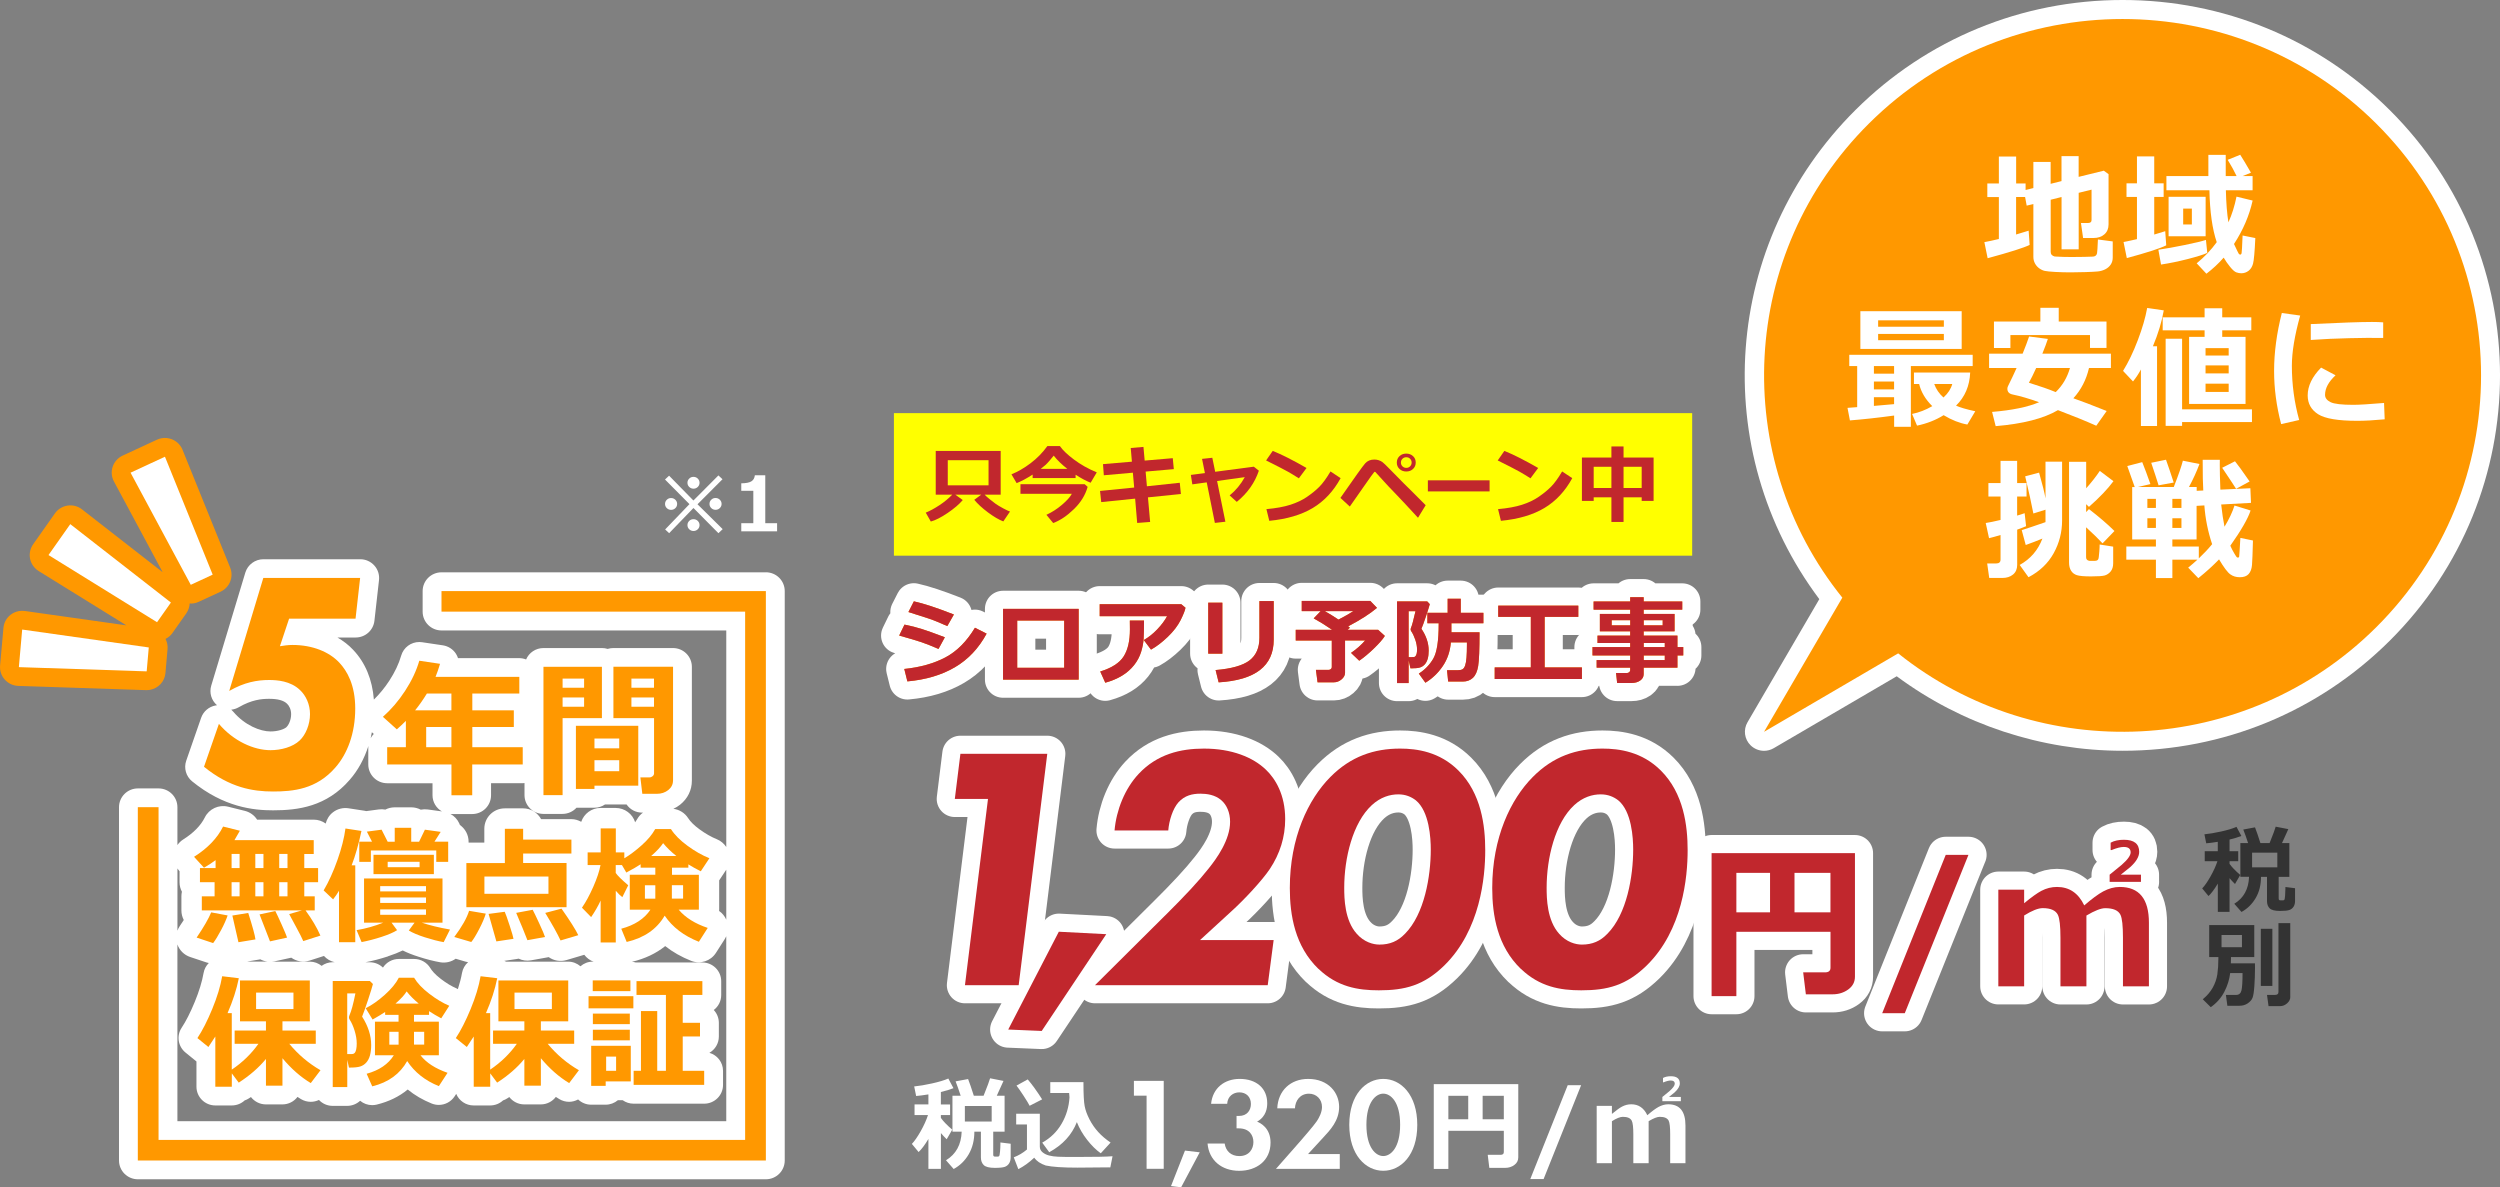 <?xml version="1.0" encoding="UTF-8"?><svg id="_レイヤー_2" xmlns="http://www.w3.org/2000/svg" viewBox="0 0 550 261.2"><rect x="0" y="0" width="550" height="261.2" fill="#808080" stroke="none"/><defs><style>.cls-1{fill:#fff;}.cls-2{fill:#c1272d;}.cls-3{fill:none;stroke:#fff;stroke-linecap:round;stroke-linejoin:round;stroke-width:7.97px;}.cls-4{fill:#333;}.cls-5{fill:#ff0;}.cls-6{fill:#ff9800;}</style></defs><g id="_レイヤー_1-2"><path class="cls-3" d="m207.87,140.2l-1.4,2.57c-1.52-.66-2.77-1.16-3.75-1.49s-2.62-.82-4.9-1.46l1.17-2.41c1.43.29,2.73.62,3.91,1s2.83.97,4.98,1.79Zm9.19-.8c-1.74,3.22-4.06,5.68-6.97,7.39-2.91,1.71-6.4,2.75-10.47,3.12l-.68-2.74c3.51-.36,6.52-1.21,9.04-2.54,2.52-1.33,4.69-3.51,6.51-6.53l2.57,1.3Zm-7.2-4.21l-1.45,2.55c-.75-.33-1.52-.66-2.31-.99s-1.44-.57-1.94-.72l-4.31-1.38,1.2-2.36c2.18.48,5.12,1.45,8.81,2.9Z"/><path class="cls-3" d="m237.31,149.52h-16.64v-15.57h16.64v15.57Zm-3.19-2.61v-10.39h-10.33v10.39h10.33Z"/><path class="cls-3" d="m260.81,133.7c-.09.56-.45,1.47-1.07,2.72-.63,1.25-1.57,2.48-2.84,3.7-1.27,1.21-2.5,2.15-3.68,2.8l-1.59-2.11c1.03-.58,2.02-1.36,2.95-2.34.93-.97,1.66-1.94,2.18-2.91h-14.83v-2.63h17.96l.93.78Zm-9.13,2.82v.5c0,1.4-.03,2.55-.08,3.48s-.24,1.9-.56,2.94c-.33,1.04-.84,2.01-1.55,2.9s-1.59,1.67-2.64,2.31-2.28,1.16-3.69,1.55l-1.11-2.47c2.54-.78,4.26-1.9,5.17-3.34s1.36-3.41,1.36-5.91l-.02-1.96h3.13Z"/><path class="cls-3" d="m268.92,143.8h-3.11v-11.21h3.11v11.21Zm11.3-3.07c0,5.77-4.04,8.9-12.12,9.39l-.67-2.71c3.51-.29,5.99-1,7.45-2.11,1.46-1.12,2.19-2.77,2.19-4.97v-8.09h3.15v8.48Z"/><path class="cls-3" d="m295.91,148.02c0,.52-.25,1-.75,1.43s-1.07.66-1.71.66h-3.59l-.36-2.74h2.82c.16,0,.31-.06.45-.17s.22-.25.22-.4v-5.89h-7.93v-2.35h8.01c-1.42-.97-2.77-1.81-4.06-2.52l1.53-1.59h-4.16v-2.24h15.09l1.47,1.52c-1.58,1.33-3.69,2.68-6.34,4.06.14.1.26.2.38.31l-.5.46h6.71l1.48,1.34c-.45.73-1.25,1.65-2.4,2.76-1.15,1.11-2.23,2.01-3.24,2.7l-1.81-1.72c1.23-.84,2.26-1.76,3.11-2.74h-4.42v7.11Zm-4.45-13.57c.97.55,1.97,1.17,3.01,1.86,1.4-.73,2.49-1.35,3.27-1.86h-6.27Z"/><path class="cls-3" d="m314.56,132.9c-.12.45-.4,1.36-.86,2.73s-.79,2.27-.99,2.7c1.07,1.57,1.6,3.17,1.6,4.81,0,.69-.07,1.3-.22,1.81s-.37.93-.67,1.25-.66.54-1.07.66-1.04.18-1.88.18h-.17l-.4-1.77v5h-2.55v-17.96h6.64l.56.6Zm-4.66,11.67h.41c.51,0,.81-.02.88-.05s.16-.1.25-.21.17-.29.23-.53.08-.54.08-.9c0-.67-.13-1.39-.39-2.15s-.56-1.39-.9-1.88c-.08-.12-.12-.25-.12-.39,0-.11.03-.22.08-.35.21-.44.53-1.65.99-3.65h-1.51v10.12Zm9.41-7.46v1.99h6.19c0,3.74-.1,6.21-.3,7.42-.2,1.21-.59,2.08-1.18,2.62s-1.31.8-2.18.8h-3.24l-.26-2.5h2.42c.4,0,.73-.06.97-.19s.44-.4.59-.82.25-1,.31-1.77.09-1.66.09-2.69v-.64h-3.53c-.16,1.96-.75,3.69-1.77,5.2s-2.29,2.73-3.83,3.67l-1.45-2.01c1.33-.84,2.39-1.93,3.18-3.29.79-1.35,1.19-3.88,1.19-7.58v-.21h-2.49v-2.3h4.46v-3.09h2.89v3.09s4.98,0,4.98,0v2.3h-7.06Z"/><path class="cls-3" d="m348.01,149.38h-19.18v-2.55h7.95v-11.12h-7.17v-2.47h17.62v2.47h-7.4v11.12h8.19v2.55Z"/><path class="cls-3" d="m369.04,146.89h-7.43v1.43c0,.57-.26,1.04-.77,1.4-.51.36-1.15.54-1.9.54h-3.17l-.24-2.2h2.42c.17,0,.33-.06.47-.18s.22-.25.22-.4v-.59h-7.38v-1.68h7.38v-1.01h-8.29v-1.84h8.29v-.9h-7.19v-1.63h7.19v-.94h-6.67v-3.83h6.67v-.94h-8.05v-1.8h8.05v-.94h2.97v.94h8.49v1.8h-8.49v.94h6.8v3.83h-6.8v.94h7.43v2.53h1.28v1.84h-1.28v2.7Zm-10.39-10.45h-4.08v1.13h4.08v-1.13Zm7.14,1.13v-1.13h-4.17v1.13h4.17Zm.46,4.79v-.9h-4.63v.9h4.63Zm-4.63,2.85h4.63v-1.01h-4.63v1.01Z"/><path class="cls-6" d="m207.87,140.2l-1.4,2.57c-1.52-.66-2.77-1.16-3.75-1.49s-2.62-.82-4.9-1.46l1.17-2.41c1.43.29,2.73.62,3.91,1s2.83.97,4.98,1.79Zm9.19-.8c-1.74,3.22-4.06,5.68-6.97,7.39-2.91,1.71-6.4,2.75-10.47,3.12l-.68-2.74c3.51-.36,6.52-1.21,9.04-2.54,2.52-1.33,4.69-3.51,6.51-6.53l2.57,1.3Zm-7.2-4.21l-1.45,2.55c-.75-.33-1.52-.66-2.31-.99s-1.44-.57-1.94-.72l-4.31-1.38,1.2-2.36c2.18.48,5.12,1.45,8.81,2.9Z"/><path class="cls-6" d="m237.31,149.52h-16.64v-15.57h16.64v15.57Zm-3.19-2.61v-10.39h-10.33v10.39h10.33Z"/><path class="cls-6" d="m260.81,133.7c-.09.56-.45,1.47-1.07,2.72-.63,1.25-1.57,2.48-2.84,3.7-1.27,1.21-2.5,2.15-3.68,2.8l-1.59-2.11c1.03-.58,2.02-1.36,2.95-2.34.93-.97,1.66-1.94,2.18-2.91h-14.83v-2.63h17.96l.93.78Zm-9.13,2.82v.5c0,1.4-.03,2.55-.08,3.48s-.24,1.9-.56,2.94c-.33,1.04-.84,2.01-1.55,2.9s-1.59,1.67-2.64,2.31-2.28,1.16-3.69,1.55l-1.11-2.47c2.54-.78,4.26-1.9,5.17-3.34s1.36-3.41,1.36-5.91l-.02-1.96h3.13Z"/><path class="cls-6" d="m268.92,143.8h-3.11v-11.21h3.11v11.21Zm11.3-3.07c0,5.77-4.04,8.9-12.12,9.39l-.67-2.71c3.51-.29,5.99-1,7.45-2.11,1.46-1.12,2.19-2.77,2.19-4.97v-8.09h3.15v8.48Z"/><path class="cls-6" d="m295.91,148.02c0,.52-.25,1-.75,1.43s-1.07.66-1.71.66h-3.59l-.36-2.74h2.82c.16,0,.31-.06.45-.17s.22-.25.22-.4v-5.89h-7.93v-2.35h8.01c-1.42-.97-2.77-1.81-4.06-2.52l1.53-1.59h-4.16v-2.24h15.09l1.47,1.52c-1.58,1.33-3.69,2.68-6.34,4.06.14.1.26.2.38.31l-.5.46h6.71l1.48,1.34c-.45.73-1.25,1.65-2.4,2.76-1.15,1.11-2.23,2.01-3.24,2.7l-1.81-1.72c1.23-.84,2.26-1.76,3.11-2.74h-4.42v7.11Zm-4.45-13.57c.97.55,1.97,1.17,3.01,1.86,1.4-.73,2.49-1.35,3.27-1.86h-6.27Z"/><path class="cls-6" d="m314.56,132.9c-.12.45-.4,1.36-.86,2.73s-.79,2.27-.99,2.7c1.07,1.57,1.6,3.17,1.6,4.81,0,.69-.07,1.3-.22,1.81s-.37.93-.67,1.25-.66.54-1.07.66-1.04.18-1.88.18h-.17l-.4-1.77v5h-2.55v-17.96h6.64l.56.6Zm-4.66,11.67h.41c.51,0,.81-.02.88-.05s.16-.1.25-.21.17-.29.23-.53.08-.54.08-.9c0-.67-.13-1.39-.39-2.15s-.56-1.39-.9-1.88c-.08-.12-.12-.25-.12-.39,0-.11.03-.22.08-.35.21-.44.53-1.65.99-3.65h-1.51v10.12Zm9.41-7.46v1.99h6.19c0,3.74-.1,6.21-.3,7.42-.2,1.21-.59,2.08-1.18,2.62s-1.31.8-2.18.8h-3.24l-.26-2.5h2.42c.4,0,.73-.06.97-.19s.44-.4.59-.82.25-1,.31-1.77.09-1.66.09-2.69v-.64h-3.53c-.16,1.96-.75,3.69-1.77,5.2s-2.29,2.73-3.83,3.67l-1.45-2.01c1.33-.84,2.39-1.93,3.18-3.29.79-1.35,1.19-3.88,1.19-7.58v-.21h-2.49v-2.3h4.46v-3.09h2.89v3.09s4.98,0,4.98,0v2.3h-7.06Z"/><path class="cls-6" d="m348.01,149.38h-19.18v-2.55h7.95v-11.12h-7.17v-2.47h17.62v2.47h-7.4v11.12h8.19v2.55Z"/><path class="cls-6" d="m369.04,146.89h-7.43v1.43c0,.57-.26,1.04-.77,1.4-.51.36-1.15.54-1.9.54h-3.17l-.24-2.2h2.42c.17,0,.33-.06.47-.18s.22-.25.22-.4v-.59h-7.38v-1.68h7.38v-1.01h-8.29v-1.84h8.29v-.9h-7.19v-1.63h7.19v-.94h-6.67v-3.83h6.67v-.94h-8.05v-1.8h8.05v-.94h2.97v.94h8.49v1.8h-8.49v.94h6.8v3.83h-6.8v.94h7.43v2.53h1.28v1.84h-1.28v2.7Zm-10.39-10.45h-4.08v1.13h4.08v-1.13Zm7.14,1.13v-1.13h-4.17v1.13h4.17Zm.46,4.79v-.9h-4.63v.9h4.63Zm-4.63,2.85h4.63v-1.01h-4.63v1.01Z"/><path class="cls-2" d="m207.87,140.2l-1.4,2.57c-1.52-.66-2.77-1.16-3.75-1.49s-2.62-.82-4.9-1.46l1.17-2.41c1.43.29,2.73.62,3.91,1s2.83.97,4.98,1.79Zm9.19-.8c-1.74,3.22-4.06,5.68-6.97,7.39-2.91,1.71-6.4,2.75-10.47,3.12l-.68-2.74c3.51-.36,6.52-1.21,9.04-2.54,2.52-1.33,4.69-3.51,6.51-6.53l2.57,1.3Zm-7.2-4.21l-1.45,2.55c-.75-.33-1.52-.66-2.31-.99s-1.44-.57-1.94-.72l-4.31-1.38,1.2-2.36c2.18.48,5.12,1.45,8.81,2.9Z"/><path class="cls-2" d="m237.31,149.52h-16.64v-15.57h16.64v15.57Zm-3.19-2.61v-10.39h-10.33v10.39h10.33Z"/><path class="cls-2" d="m260.81,133.7c-.09.56-.45,1.47-1.07,2.72-.63,1.25-1.57,2.48-2.84,3.7-1.27,1.21-2.5,2.15-3.68,2.8l-1.59-2.11c1.03-.58,2.02-1.36,2.95-2.34.93-.97,1.66-1.94,2.18-2.91h-14.83v-2.63h17.96l.93.78Zm-9.13,2.82v.5c0,1.4-.03,2.55-.08,3.48s-.24,1.9-.56,2.94c-.33,1.04-.84,2.01-1.55,2.9s-1.59,1.67-2.64,2.31-2.28,1.16-3.69,1.55l-1.11-2.47c2.54-.78,4.26-1.9,5.17-3.34s1.36-3.41,1.36-5.91l-.02-1.96h3.13Z"/><path class="cls-2" d="m268.92,143.8h-3.11v-11.21h3.11v11.21Zm11.3-3.07c0,5.77-4.04,8.9-12.12,9.39l-.67-2.71c3.51-.29,5.99-1,7.45-2.11,1.46-1.12,2.19-2.77,2.19-4.97v-8.09h3.15v8.48Z"/><path class="cls-2" d="m295.91,148.02c0,.52-.25,1-.75,1.43s-1.07.66-1.71.66h-3.59l-.36-2.74h2.82c.16,0,.31-.06.45-.17s.22-.25.22-.4v-5.89h-7.93v-2.35h8.01c-1.42-.97-2.77-1.81-4.06-2.52l1.53-1.59h-4.16v-2.24h15.09l1.47,1.52c-1.58,1.33-3.69,2.68-6.34,4.06.14.1.26.2.38.31l-.5.46h6.71l1.48,1.34c-.45.73-1.25,1.65-2.4,2.76-1.15,1.11-2.23,2.01-3.24,2.7l-1.81-1.72c1.23-.84,2.26-1.76,3.11-2.74h-4.42v7.11Zm-4.45-13.57c.97.55,1.97,1.17,3.01,1.86,1.4-.73,2.49-1.35,3.27-1.86h-6.27Z"/><path class="cls-2" d="m314.56,132.9c-.12.45-.4,1.36-.86,2.73s-.79,2.27-.99,2.7c1.07,1.57,1.6,3.17,1.6,4.81,0,.69-.07,1.3-.22,1.81s-.37.93-.67,1.25-.66.54-1.07.66-1.04.18-1.88.18h-.17l-.4-1.77v5h-2.55v-17.96h6.64l.56.6Zm-4.66,11.67h.41c.51,0,.81-.02.88-.05s.16-.1.25-.21.17-.29.23-.53.08-.54.08-.9c0-.67-.13-1.39-.39-2.15s-.56-1.39-.9-1.88c-.08-.12-.12-.25-.12-.39,0-.11.03-.22.08-.35.21-.44.53-1.65.99-3.65h-1.51v10.12Zm9.41-7.46v1.99h6.19c0,3.74-.1,6.21-.3,7.42-.2,1.21-.59,2.08-1.18,2.62s-1.31.8-2.18.8h-3.24l-.26-2.5h2.42c.4,0,.73-.06.97-.19s.44-.4.59-.82.25-1,.31-1.77.09-1.66.09-2.69v-.64h-3.53c-.16,1.96-.75,3.69-1.77,5.2s-2.29,2.73-3.83,3.67l-1.45-2.01c1.33-.84,2.39-1.93,3.18-3.29.79-1.35,1.19-3.88,1.19-7.58v-.21h-2.49v-2.3h4.46v-3.09h2.89v3.09s4.98,0,4.98,0v2.3h-7.06Z"/><path class="cls-2" d="m348.01,149.38h-19.18v-2.55h7.95v-11.12h-7.17v-2.47h17.62v2.47h-7.4v11.12h8.19v2.55Z"/><path class="cls-2" d="m369.04,146.89h-7.43v1.43c0,.57-.26,1.04-.77,1.4-.51.36-1.15.54-1.9.54h-3.17l-.24-2.2h2.42c.17,0,.33-.06.47-.18s.22-.25.22-.4v-.59h-7.38v-1.68h7.38v-1.01h-8.29v-1.84h8.29v-.9h-7.19v-1.63h7.19v-.94h-6.67v-3.83h6.67v-.94h-8.05v-1.8h8.05v-.94h2.97v.94h8.49v1.8h-8.49v.94h6.8v3.83h-6.8v.94h7.43v2.53h1.28v1.84h-1.28v2.7Zm-10.39-10.45h-4.08v1.13h4.08v-1.13Zm7.14,1.13v-1.13h-4.17v1.13h4.17Zm.46,4.79v-.9h-4.63v.9h4.63Zm-4.63,2.85h4.63v-1.01h-4.63v1.01Z"/><path class="cls-1" d="m388.09,165.18c-1.08,0-2.16-.42-2.97-1.22-1.36-1.34-1.63-3.42-.67-5.06l15.8-27.09c-24.53-32.74-21.31-78.51,7.96-107.62,15.69-15.6,36.56-24.19,58.75-24.19s43.05,8.59,58.75,24.19c32.39,32.2,32.39,84.6,0,116.8-15.69,15.59-36.55,24.18-58.73,24.18,0,0,0,0,0,0-17.9,0-35.43-5.8-49.7-16.39l-27.06,15.82c-.66.39-1.4.58-2.13.58Z"/><path class="cls-6" d="m522.73,27.15c-30.8-30.62-80.74-30.62-111.54,0-28.69,28.52-30.64,73.54-5.88,104.33l-17.22,29.52,29.51-17.26c30.97,24.77,76.38,22.87,105.13-5.71,30.8-30.62,30.8-80.26,0-110.88Z"/><path class="cls-1" d="m464.8,56.67c0,.57-.14,1.08-.43,1.52-.29.44-.69.79-1.2,1.05-.51.26-1.07.42-1.67.48-.6.06-1.5.1-2.7.14-1.2.04-2.29.06-3.26.06-1.08,0-2.2-.03-3.34-.09-1.14-.06-1.92-.14-2.34-.23-.42-.09-.83-.28-1.23-.57-.4-.29-.71-.65-.94-1.08s-.35-.91-.35-1.44v-11.63l-1.47.36-.35-1.9h-1.98v8.25c.99-.29,1.91-.57,2.76-.84l.22,3.13c-1.25.62-4.33,1.6-9.24,2.93l-.72-3.54c.97-.18,2.03-.41,3.19-.69v-9.23h-2.54v-2.99h2.54v-5.93h3.8v5.93h2.08v1.44l1.71-.43v-5.75h3.8v4.82l2.39-.6v-5.49h3.77v4.56l5.54-1.36,1.04.76v11.06c0,.91-.3,1.64-.91,2.18-.6.54-1.41.81-2.43.81h-2.26l-.47-3.3h1.52c.54,0,.81-.21.81-.64v-6.7l-2.83.7v12.43h-3.77v-11.51l-2.39.6v11.46c0,.54.3.89.89,1.03,1.27.08,2.51.11,3.71.11.8,0,1.73,0,2.79-.03l1.94-.06c.23-.02.42-.09.57-.21.15-.12.25-.3.3-.54.05-.24.12-1.25.19-3.02l3.26.43v3.57Z"/><path class="cls-1" d="m476.56,53.98c-1.34.67-4.23,1.6-8.66,2.8l-.72-3.54c.95-.18,1.93-.39,2.95-.63v-9.29h-2.3v-2.99h2.3v-5.93h3.8v5.93h2.07v2.99h-2.07v8.28c.96-.29,1.76-.53,2.42-.74l.22,3.13Zm9.04,1.66c-.81.37-2.24.82-4.3,1.35-2.06.53-4.02.93-5.87,1.21l-.59-3.26c1.65-.24,3.58-.58,5.8-1.04,2.22-.45,3.78-.83,4.67-1.12l.29,2.86Zm9.98-11.52c-.73,3.3-2.1,6.48-4.1,9.56.59,1.27.94,1.97,1.03,2.12.09.14.2.21.34.21.15,0,.25-.1.3-.29.05-.19.12-1.5.22-3.91l2.8.56c-.14,3.05-.31,4.93-.5,5.63-.19.7-.53,1.23-1,1.59-.47.35-1,.53-1.59.53-.36,0-.71-.07-1.08-.2-.37-.13-.82-.53-1.37-1.2-.55-.67-1.02-1.35-1.42-2.04-1.15,1.31-2.42,2.49-3.8,3.54l-2.14-2.29c1.72-1.41,3.19-2.96,4.41-4.65-.97-2.87-1.51-6.67-1.61-11.42h-9.46v-3.13h9.23v-4.66s3.82,0,3.82,0v4.66h2.39c-.53-1.11-1.18-2.3-1.96-3.57l2.76-1.11c.53.81,1.31,2.13,2.36,3.94l-1.83.74h2.19v3.13h-5.88c.07,2.81.25,5.16.56,7.05.77-1.69,1.36-3.57,1.78-5.65l3.54.86Zm-10.34,7.86h-8.15v-8.69h8.15v8.69Zm-3.03-2.6v-3.49h-1.91v3.49h1.91Z"/><path class="cls-1" d="m416.7,91.42c-3.66.5-6.9.85-9.72,1.07l-.53-2.76,2.13-.16v-9.03h-1.74v-2.49h27.15v2.49h-13.6v13.35h-3.68v-2.47Zm14.87-14.65h-22.29v-8.3h22.29v8.3Zm-19.31,3.77v1.67h4.44v-1.67h-4.44Zm0,3.4v1.73h4.44v-1.73h-4.44Zm0,5.36l4.44-.39v-1.52h-4.44v1.9Zm.93-17.42h14.46v-1.4h-14.46v1.4Zm14.46,1.59h-14.46v1.37h14.46v-1.37Zm5.79,8.49c-.12,2.95-1.16,5.38-3.11,7.28.86.4,2.27.81,4.23,1.24l-1.74,2.92c-1.69-.3-3.43-.98-5.22-2.06-1.75,1.09-3.7,1.85-5.85,2.3l-1.09-2.57c1.54-.31,3.02-.89,4.44-1.72-1.5-1.48-2.46-3.1-2.89-4.87h-1.14v-2.52h12.36Zm-5.88,5.49c1.01-.91,1.65-1.9,1.94-2.97h-3.97c.4,1.12,1.08,2.12,2.03,2.97Z"/><path class="cls-1" d="m459.58,80.96c-.6,2.59-1.75,4.81-3.44,6.66,1.68.58,4.12,1.52,7.33,2.8l-2.29,3.24c-2.35-1.05-5.16-2.19-8.43-3.43-3.15,1.85-7.72,3.02-13.7,3.52l-.79-3.13c4.39-.36,7.84-1.07,10.34-2.13-2.2-.79-4.15-1.36-5.82-1.7-.78-.16-1.16-.59-1.16-1.27,0-.18.04-.36.13-.54.79-1.61,1.42-2.95,1.9-4.02h-6.05v-3.16h7.38c.62-1.53,1.1-2.79,1.42-3.77l4.13.53c-.25.79-.65,1.87-1.21,3.24h15.08v3.16h-4.82Zm3.84-4.42h-3.62v-2.82h-17.51v2.84h-3.62v-5.83h10.21v-3.02h4.04v3.02h10.51v5.8Zm-11.16,9.72c1.5-1.45,2.54-3.22,3.13-5.3h-7.43c-.59,1.31-1.13,2.4-1.6,3.24,2.48.77,4.45,1.46,5.89,2.06Z"/><path class="cls-1" d="m474.55,93.72h-3.55v-12.43c-.5.94-1.08,1.82-1.74,2.63l-2.19-2.32c1.16-1.87,2.24-4.11,3.24-6.74,1-2.62,1.69-5,2.07-7.11l3.65.53c-.44,2.53-1.24,5.16-2.39,7.9h.91v17.54Zm7.05-4.86v-14.75h3.41v-1.44h-9.22v-2.86h9.22v-1.99h3.88v1.99h6.4v2.86h-6.4v1.44h5.13v14.75h-12.42Zm-1.54,4.83h-3.62v-19.17h3.62v15.54h15.37v2.79h-15.37v.84Zm10.25-15.48v-1.62h-5.09v1.62h5.09Zm-5.09,3.94h5.09v-1.76h-5.09v1.76Zm0,4.07h5.09v-1.82h-5.09v1.82Z"/><path class="cls-1" d="m506.04,69.42c-1.22,4.37-1.83,8.06-1.83,11.05,0,4.11.54,8.08,1.61,11.93l-3.97.9c-1.04-3.97-1.55-7.87-1.55-11.68,0-4.04.57-8.3,1.7-12.76l4.04.56Zm18.58,22.83c-2.35.22-4.36.33-6.02.33-4.21,0-7.08-.48-8.61-1.45-1.53-.97-2.3-2.35-2.3-4.14,0-2.07.98-4.11,2.95-6.12l3.18,1.69c-1.54,1.43-2.31,2.86-2.31,4.3,0,.68.4,1.21,1.21,1.61.81.4,2.47.59,5,.59,1.28,0,3.54-.14,6.77-.41l.14,3.6Zm-.32-17.91h-1.21c-1.26-.03-3.34,0-6.25.06-2.91.07-5.74.19-8.47.39v-3.49c6.48-.31,10.97-.47,13.46-.47,1,0,1.82.03,2.47.09v3.43Z"/><path class="cls-1" d="m445.75,115.76c-.56.24-1.21.49-1.97.76v7.76c0,.91-.31,1.62-.92,2.12-.61.5-1.39.75-2.34.75h-2.89l-.45-3.19h1.98c.64,0,.96-.29.96-.86v-5.4c-1.02.31-1.86.54-2.53.7l-.73-3.34c.82-.12,1.91-.35,3.26-.67v-5.15h-2.67v-2.96h2.67v-4.89h3.65v4.89h2.07v2.96h-2.07v4.19c.67-.19,1.22-.37,1.65-.53l.32,2.86Zm3.59,2.72c-1.23.51-2.45.99-3.68,1.42l-.88-3.27c1.18-.37,2.92-.96,5.23-1.76v-2.74l-2.67.84c-.4-2.11-1-4.83-1.8-8.18l3.06-.81c.74,2.6,1.21,4.49,1.41,5.67v-8.08h3.65v12.94c0,2.55-.61,4.95-1.84,7.18-1.23,2.23-3.08,4-5.55,5.3l-1.94-2.7c2.38-1.32,4.04-3.26,5-5.8Zm15.84-1.66l-2.62,2.72c-.79-.87-1.99-2.05-3.62-3.54v6.59c0,.47.25.73.76.8h1.18c.54,0,.82-.28.85-.83l.12-1.23c.05-.59.07-1.11.07-1.54l2.98.47v3.66c0,.76-.19,1.36-.56,1.81-.37.44-.81.73-1.29.87s-1.5.21-3.03.21-2.53-.09-3.09-.27c-.57-.18-1-.51-1.29-.98-.3-.47-.45-1.08-.45-1.82v-22.15h3.77v5.83c1.11-1.23,2.11-2.5,3-3.82l3,2.26c-1.24,1.69-3.03,3.57-5.39,5.65l-.62-.59v1.74l.62-.66c2.21,1.7,4.09,3.31,5.62,4.83Z"/><path class="cls-1" d="m483.44,123.13h-5.52v4.04h-3.62v-4.04h-6.51v-2.89h6.51v-1.56h-5.22v-11.53h.56l-1.64-4.62,3.29-.86c.53,1.31,1.13,2.92,1.8,4.83l-2.77.64h7.91c1.04-2.67,1.71-4.6,2-5.79l3.65.73c-.64,1.72-1.42,3.41-2.31,5.06h1.7v.84l1.45-.07c-.09-1.26-.13-3.51-.13-6.75h3.77c-.01.32-.01.7-.01,1.13,0,1.31.04,3.12.13,5.43l6.6-.31.14,3.22-6.56.36c.2,1.86.45,3.49.73,4.89,1.01-1.66,1.74-3.21,2.2-4.66l3.54,1.09c-.57,1.75-2.05,4.34-4.46,7.75.24.55.52,1.09.83,1.62.32.53.51.83.58.89.07.07.16.1.27.1.15,0,.24-.08.27-.24s.12-1.52.26-4.09l2.77.57c-.07,2.74-.14,4.53-.21,5.39-.07.86-.32,1.52-.74,1.99-.42.47-1.07.7-1.94.7-.81,0-1.51-.21-2.1-.64-.6-.42-1.42-1.52-2.47-3.29-1.28,1.34-2.8,2.72-4.56,4.14l-2.23-2.32c.7-.56,1.38-1.15,2.04-1.76Zm-9.14-13.38h-1.88v2h1.88v-2Zm-1.88,4.27v2.12h1.88v-2.12h-1.88Zm5.79-7.86l-3.32.61c-.4-1.3-.94-2.95-1.62-4.96l3.25-.67c.47,1.31,1.04,2.98,1.7,5.02Zm1.71,5.59v-2h-2v2h2Zm-2,8.49h5.82v2.6c1.08-1.02,2.06-2.06,2.93-3.12-.93-2.78-1.5-5.63-1.71-8.53l-1.71.1v7.39h-5.33v1.56Zm2-4.1v-2.12h-2v2.12h2Zm15-10.22l-2.98,1.62c-.24-.41-1.26-1.95-3.06-4.63l2.82-1.43c.52.61,1.59,2.09,3.22,4.45Z"/><rect class="cls-5" x="196.66" y="90.89" width="175.62" height="31.36"/><path class="cls-2" d="m211.8,110.02c-.79.93-1.91,1.88-3.34,2.85-1.43.97-2.66,1.59-3.68,1.87l-1.12-1.96c.91-.36,1.91-.91,3.01-1.63s2.03-1.5,2.82-2.32h-3.63v-9.62h14.29v9.62h-3.53c.25.27.61.59,1.08.97s.9.72,1.3,1.01.98.64,1.73,1.04,1.24.63,1.47.69l-1.47,2.17c-.96-.36-2.09-1.02-3.38-1.98-1.29-.97-2.29-1.89-3.01-2.77l1.53-1.13h-5.7l1.65,1.19Zm5.68-3.24v-5.53h-8.97v5.53h8.97Z"/><path class="cls-2" d="m236.63,105.18h-9.45v-.77c-1.27.82-2.44,1.45-3.52,1.88l-1.14-1.94c1.37-.55,2.78-1.36,4.21-2.44,1.43-1.08,2.66-2.34,3.69-3.77h2.76c.6.88,1.63,1.86,3.08,2.95s3.12,2.04,5.03,2.83l-1.35,2.28c-1.01-.4-2.11-.99-3.31-1.76v.74Zm2.65,1.94c-.51,1.81-1.52,3.44-3.04,4.91-1.51,1.47-3.03,2.48-4.54,3.04l-1.49-1.81c1.24-.57,2.4-1.32,3.47-2.24,1.07-.92,1.77-1.71,2.12-2.38h-11.3v-2.12h14.12l.67.6Zm-10.32-3.97h5.85c-1.23-.96-2.23-1.93-2.99-2.91-.15.2-.44.55-.86,1.04-.43.49-.73.82-.9.97s-.53.45-1.1.9Z"/><path class="cls-2" d="m259.81,108.68l-7.26.74.48,5.41-2.85.22-.45-5.35-7.46.76-.26-2.45,7.51-.75-.29-3.27-6.39.57-.18-2.45,6.36-.54-.26-3.01,2.8-.24.27,3.01,6.18-.53.23,2.41-6.2.54.28,3.23,7.23-.77.25,2.48Z"/><path class="cls-2" d="m269.57,114.78l-2.3.26-1.79-8.92-3.17.44-.32-2.08,3.09-.4-.63-3.13,2.26-.24.63,3.08,8.49-1.12,1.12.88c-.89,2.66-2.51,4.95-4.86,6.86l-1.57-1.42c1.36-1.1,2.46-2.44,3.33-4.02l-6.09.85,1.83,8.98Z"/><path class="cls-2" d="m287.44,102.95l-1.69,2.28c-.91-.58-1.72-1.07-2.43-1.47s-2.3-1.22-4.78-2.46l1.46-2.1c1.93.77,4.42,2.02,7.44,3.76Zm7.5,2.24c-1.57,2.87-3.61,5.06-6.13,6.57s-5.71,2.45-9.57,2.82l-.63-2.57c2.11-.19,3.86-.51,5.27-.96,1.4-.45,2.64-1.03,3.69-1.76,1.06-.73,1.96-1.46,2.7-2.21s1.56-1.87,2.44-3.36l2.22,1.47Z"/><path class="cls-2" d="m313.64,111.16l-1.68,2.75c-2.06-2.25-3.71-4.01-4.95-5.3-1.24-1.28-2.11-2.2-2.59-2.75-.48-.55-1.1-1.23-1.86-2.04-.02-.01-.06-.02-.11-.02-.04,0-.08,0-.1.02s-.27.34-.74.98-1.06,1.48-1.77,2.52l-2.88,4.12-2.07-1.9c3.13-4.51,4.95-7.04,5.45-7.6s1.17-.84,2.01-.84c.34,0,.66.05.97.15s.57.24.8.4.77.68,1.62,1.55l3.04,3.09c1.08,1.05,2.71,2.67,4.87,4.86Zm-2.18-9.4c0,.57-.2,1.04-.59,1.41-.39.37-.89.56-1.49.56s-1.09-.19-1.49-.56-.59-.84-.59-1.41.2-1.04.59-1.41.89-.56,1.49-.56,1.09.19,1.49.56.59.84.59,1.41Zm-1.24-.83c-.22-.23-.5-.34-.84-.34s-.61.11-.84.34-.34.5-.34.83.11.6.34.83.5.34.84.34.61-.11.84-.34.34-.5.34-.83-.11-.6-.34-.83Z"/><path class="cls-2" d="m327.71,108.11h-13.58v-2.44h13.58v2.44Z"/><path class="cls-2" d="m338.4,102.95l-1.69,2.28c-.91-.58-1.72-1.07-2.43-1.47s-2.3-1.22-4.78-2.46l1.46-2.1c1.93.77,4.42,2.02,7.44,3.76Zm7.5,2.24c-1.57,2.87-3.61,5.06-6.13,6.57-2.52,1.51-5.71,2.45-9.57,2.82l-.63-2.57c2.11-.19,3.86-.51,5.27-.96,1.4-.45,2.64-1.03,3.69-1.76s1.96-1.46,2.7-2.21c.74-.75,1.56-1.87,2.44-3.36l2.22,1.47Z"/><path class="cls-2" d="m361.17,109.41h-3.99v5.42h-2.67v-5.42h-3.9v.79h-2.59v-9.54h6.49v-2.44h2.67v2.44h6.61v9.54h-2.62v-.79Zm-10.56-2.05h3.9v-4.67h-3.9v4.67Zm6.57,0h3.99v-4.67h-3.99v4.67Z"/><path class="cls-6" d="m50.64,124.88l-10.49-25.94c-.43-1.05-1.27-1.88-2.33-2.3-.72-.28-1.5-.36-2.25-.23-.35.06-.7.17-1.03.32l-7.57,3.51c-1.03.48-1.82,1.36-2.18,2.44-.36,1.08-.26,2.25.28,3.25l10.72,19.96-17.75-13.83c-.9-.7-2.04-1-3.17-.83-.04,0-.07.01-.11.02-1.08.19-2.05.8-2.68,1.7l-4.79,6.8c-.65.93-.9,2.08-.67,3.19.23,1.11.91,2.08,1.87,2.68l19.32,11.96-22.33-3.16c-.44-.06-.88-.05-1.31.02-.67.12-1.32.4-1.86.83-.89.7-1.46,1.74-1.55,2.87L.02,146.41c-.1,1.13.27,2.25,1.03,3.1.76.85,1.83,1.35,2.97,1.39l28.11.93c.29,0,.58-.01.86-.06,1.81-.32,3.25-1.81,3.41-3.71l.46-5.26c.07-.8-.1-1.57-.45-2.24.59-.3,1.13-.72,1.53-1.3l3.05-4.33c.46-.66.7-1.41.74-2.16.31.02.63.01.95-.04.35-.06.7-.17,1.04-.33l4.82-2.23c2-.93,2.92-3.25,2.1-5.28Z"/><polygon class="cls-1" points="37.6 132.56 34.55 136.89 10.67 122.11 15.46 115.31 37.6 132.56"/><polygon class="cls-1" points="46.79 126.42 41.97 128.66 28.72 103.99 36.29 100.48 46.79 126.42"/><polygon class="cls-1" points="32.73 142.44 32.27 147.7 4.15 146.77 4.88 138.5 32.73 142.44"/><path class="cls-1" d="m168.49,125.91h-71.36c-2.29,0-4.15,1.85-4.15,4.13v4.53c0,2.28,1.86,4.13,4.15,4.13h62.65v47.64c-.5-.75-1.2-1.35-2.05-1.7-1.24-.5-2.54-1.24-3.85-2.2-1.15-.84-2.01-1.69-2.49-2.45-.73-1.14-1.93-1.89-3.25-2.05.52-.25,1.02-.54,1.47-.9,1.68-1.34,2.6-3.21,2.6-5.29v-25.05c0-2.28-1.86-4.13-4.15-4.13h-13.12c-.44,0-.86.07-1.26.19-.4-.13-.82-.19-1.26-.19h-12.86c-1.71,0-3.19,1.03-3.82,2.51-.47-.18-.97-.29-1.5-.29h-13.48c-.11-.34-.26-.66-.45-.96-.65-1.01-1.7-1.68-2.88-1.86l-4.56-.68c-.21-.03-.42-.05-.62-.05-1.83,0-3.47,1.2-3.99,2.99-.52,1.81-1.4,3.66-2.61,5.52-1.02,1.57-2.17,2.95-3.4,4.16-.35-4.44-1.88-8.13-4.57-10.96-.98-1.05-2.15-1.95-3.45-2.7h4.01c2.12,0,3.89-1.58,4.13-3.67l1.01-8.96c.13-1.17-.24-2.34-1.03-3.21-.79-.88-1.91-1.38-3.1-1.38h-21.3c-1.83,0-3.45,1.2-3.98,2.94l-7.5,24.87c-.47,1.57.03,3.25,1.27,4.31-.11.01-.21.03-.32.05-1.47.27-2.68,1.31-3.17,2.71l-3.28,9.44c-.57,1.63-.05,3.45,1.29,4.54,7.02,5.72,13.53,6.38,17.82,6.38,5.47,0,11.76-.8,16.87-6.73,1.82-2.08,3.19-4.62,4.1-7.44,0,.1-.03.19-.03.29v3.79c0,2.28,1.86,4.13,4.15,4.13h9.98v2.65c0,1.52.84,2.84,2.07,3.55l-3.12-.43c-.52-.07-1.03-.05-1.53.05-.63-.33-1.34-.52-2.1-.52h-3.63c-.75,0-1.45.18-2.07.5-.46-.09-.93-.1-1.41-.04l-2.78.37c-.13-.03-.26-.06-.39-.08l-3.52-.54c-1.2-.18-2.42.12-3.38.85-.83.62-1.39,1.51-1.64,2.51-.74-.54-1.64-.86-2.63-.86h-12.46c-.61-.96-1.57-1.65-2.69-1.93l-3.69-.92c-2.05-.51-4.18.47-5.12,2.36-.89,1.79-2.49,3.42-4.77,4.86-.51.32-.92.74-1.26,1.22v-8.33c0-2.28-1.86-4.13-4.15-4.13h-4.55c-2.29,0-4.15,1.85-4.15,4.13v77.73c0,2.28,1.86,4.13,4.15,4.13h138.16c2.29,0,4.15-1.85,4.15-4.13v-125.28c0-2.28-1.86-4.13-4.15-4.13Zm-105.43,34.03c-.5.48-1.91.98-3.55.98-2.24,0-5.64-1.34-8.17-4.32-.14-.17-.3-.33-.46-.47.57-.06,1.13-.24,1.65-.54,2.83-1.63,4.96-1.85,6.67-1.85,1.9,0,3.19.34,3.95,1.08.44.41.9,1.23.9,2.3,0,1.28-.57,2.42-1,2.81Zm18.48,2.5c.11-.44.19-.9.27-1.35l.42.38c-.28.28-.51.61-.7.96Zm76.68,37.68v-6.44l1.56-2.35v11c-.34-.77-.88-1.44-1.57-1.91,0-.1,0-.2,0-.29Zm-58.91-21.03h4.57c2.29,0,4.15-1.85,4.15-4.13v-2.65h6.94c.14,0,.28-.03.42-.04v2.66c0,2.28,1.86,4.13,4.15,4.13h4.21c1.22,0,2.32-.53,3.08-1.36h3.93c.87,0,1.67-.26,2.33-.71h4.76c.75,1.09,2.01,1.79,3.42,1.79h.18c-.52.38-.97.87-1.29,1.46-.12.22-.26.44-.43.66-.57-1.83-2.28-3.15-4.29-3.15h-3.33c-1.98,0-3.64,1.28-4.24,3.05-.65-.36-1.38-.59-2.18-.59h-6.65c-.76-1.41-2.25-2.37-3.97-2.37h-4.02c-2.49,0-4.5,2.01-4.5,4.5v3.03h-3.46v-.19c0-1.52-.76-2.87-1.91-3.68-.04-.13-.1-.25-.15-.37-.41-.89-1.1-1.61-1.94-2.06.07,0,.14.02.21.02Zm31.09,32.47c-1.04,0-1.97.39-2.7,1.02-.73-.62-1.66-1.02-2.7-1.02h-13.65c-.13-.07-.27-.12-.41-.17l2.7-.4c.15-.02.3-.05.45-.09.83.4,1.79.55,2.75.37l3.87-.7s0,0,.01,0c1.1.78,2.52,1.05,3.89.65l3.9-1.16s.02-.01.03-.01c.52.69,1.22,1.22,2.05,1.53h-.19Zm-45.06-1.17c1.28-.42,2.36-.85,3.26-1.29.97.49,2.12.95,3.51,1.39,1.73.56,3.32.96,4.73,1.21,1.22.21,2.45-.09,3.41-.78l2.17.64c.19.06.38.09.56.12-.68.6-1.17,1.42-1.34,2.38-.19,1.1-.51,2.29-.91,3.55-.09-.04-.16-.1-.25-.14-1.11-.47-2.28-1.18-3.51-2.12-1.35-1.04-1.99-1.86-2.29-2.36-.75-1.25-2.11-2.02-3.57-2.02h-3.36c-1.42,0-2.74.72-3.5,1.9-.78-.75-1.81-1.17-2.9-1.17h-1.02s.04,0,.06,0c1.58-.3,3.24-.74,4.95-1.29Zm-21.27.29c1.13.82,2.61,1.1,4.03.65l3.17-1.02c.62.68,1.44,1.18,2.38,1.38h-.46c-.91,0-1.75.3-2.43.8-.71-.57-1.61-.93-2.6-.93h-8.29c.17-.02.35-.03.52-.06l3.69-.81Zm-7.12.43c.1-.02.21-.04.31-.06.5.27,1.06.44,1.64.51h-4.39s-.05-.02-.07-.03l2.52-.42Zm-17.58-19.58l.13.14v2.42c0,.76.19,1.47.52,2.09-.07.32-.11.66-.11,1.01v3.1c0,.76.19,1.48.52,2.11-.26.41-.56.86-.89,1.35-.21.31-.38.65-.5,1v-13.69c.11.16.21.32.34.47Zm-.34,55.12v-38.87c.46,1.3,1.49,2.32,2.81,2.76l3.63,1.21c.15.05.31.08.47.11-.58.58-1,1.32-1.15,2.19-.33,1.89-.98,4.03-1.94,6.36-.97,2.35-1.94,4.27-2.88,5.68-1.18,1.77-.81,4.13.84,5.47l2.41,1.96v5.55c0,2.28,1.86,4.13,4.15,4.13h3.62c1.1,0,2.1-.42,2.84-1.11.33-.11.65-.26.95-.46.14-.09.29-.19.43-.28.76.98,1.95,1.62,3.29,1.62h3.63c1.36,0,2.56-.65,3.32-1.65.25.16.51.32.76.48.67.4,1.41.6,2.15.6.62,0,1.24-.14,1.81-.41.76.8,1.82,1.3,3.01,1.3h3.2c1.1,0,2.1-.43,2.85-1.12.74.62,1.68.96,2.66.96.33,0,.67-.04,1-.12,2.67-.66,4.95-1.77,6.81-3.32,1.53,1.26,3.3,2.29,5.28,3.09.51.2,1.03.3,1.55.3,1.38,0,2.7-.68,3.49-1.89l.35-.54c.62,1.5,2.1,2.55,3.84,2.55h3.62c1.1,0,2.1-.42,2.84-1.11.33-.11.65-.26.95-.46.14-.09.29-.19.43-.28.76.98,1.95,1.62,3.29,1.62h3.63c1.36,0,2.56-.65,3.32-1.65.25.16.51.32.76.48.67.4,1.41.6,2.15.6.69,0,1.37-.19,1.99-.52.75.71,1.75,1.15,2.86,1.15h3.19c1.03,0,1.96-.37,2.69-.98h1.07c.68.48,1.5.76,2.4.76h15.52c2.29,0,4.15-1.85,4.15-4.13v-3.09c0-1.88-1.27-3.47-3-3.97,1.24-.71,2.08-2.05,2.08-3.58v-3.02c0-1.09-.43-2.09-1.12-2.82,1-.75,1.64-1.95,1.64-3.29v-3.04c0-2.28-1.86-4.13-4.15-4.13h-14.49c-.06,0-.12,0-.18,0-.26-.08-.54-.12-.82-.14,2.87-.69,5.32-1.85,7.32-3.46,1.65,1.31,3.56,2.39,5.72,3.25,2,.79,4.28.05,5.44-1.76l1.95-3.05c.12-.19.23-.4.32-.6v40.69H39.03Z"/><polygon class="cls-6" points="97.13 130.04 97.13 134.56 163.93 134.56 163.93 250.78 34.88 250.78 34.88 177.58 30.32 177.58 30.32 255.31 168.49 255.31 168.49 130.04 97.13 130.04"/><path class="cls-6" d="m50.99,239.08h-3.62v-11.05c-.36.57-.86,1.34-1.52,2.31l-2.42-1.96c1.09-1.64,2.18-3.78,3.26-6.39,1.08-2.62,1.81-5.02,2.19-7.22l3.66.44c-.49,2.46-1.32,5.02-2.48,7.68h.93v12.43c2.33-1.57,4.29-3.46,5.87-5.69h-5.24v-2.91h6.89v-2.03h-5.71v-8.99h15.36v8.99h-6.02v2.03h7.33v2.91h-5.83c1.97,2.38,4.27,4.32,6.87,5.82l-2.14,2.83c-2.23-1.34-4.31-3.17-6.23-5.47v6.04h-3.63v-5.88c-1.57,1.91-3.57,3.65-5.99,5.21l-1.52-2.04v2.94Zm13.57-17.09v-3.62h-8.22v3.62h8.22Z"/><path class="cls-6" d="m82.04,216.5c-.12.5-.48,1.68-1.09,3.53-.61,1.85-1.05,3.06-1.29,3.62,1.33,2.09,2,4.17,2,6.26,0,.88-.09,1.65-.27,2.29-.18.65-.46,1.17-.83,1.58s-.81.69-1.32.85c-.51.16-1.26.24-2.27.24h-.2l-.37-1.7v5.98h-3.2v-23.33h8.17l.69.68Zm-5.66,15.4h.45c.36,0,.62,0,.79-.03s.32-.11.45-.27.23-.42.3-.76.11-.77.11-1.28c0-.88-.16-1.82-.47-2.82-.31-.99-.67-1.8-1.08-2.42-.11-.16-.16-.33-.16-.5,0-.14.04-.29.11-.45.41-.9.85-2.51,1.31-4.83h-1.8v13.36Zm13.2,1.53c-1.58,2.84-4.15,4.7-7.69,5.57l-1.23-2.77c2.77-.76,4.76-2.12,5.98-4.07h-4.15v-7.39h5.19v-1.5h-2.95v-.64c-.62.42-1.54.98-2.76,1.67l-1.52-2.49c1.36-.68,2.76-1.66,4.2-2.95s2.47-2.54,3.09-3.76h3.36c.7,1.18,1.81,2.35,3.32,3.51,1.51,1.16,2.98,2.05,4.42,2.66l-1.77,2.76c-.93-.49-1.82-1.01-2.68-1.58v.82h-3.31v1.5h5.47v7.39h-4.04c1.27,1.64,3.26,2.92,5.95,3.86l-1.91,2.93c-3.02-1.21-5.34-3.05-6.97-5.52Zm-1.89-6.43h-2.04v2.83h2.04v-2.83Zm-.68-6.2h5.12c-1.07-.88-1.96-1.78-2.67-2.69-.44.74-1.26,1.64-2.46,2.69Zm6.31,9.02v-2.83h-2.24v2.83h2.24Z"/><path class="cls-6" d="m107.84,239.08h-3.62v-11.05c-.36.57-.86,1.34-1.52,2.31l-2.42-1.96c1.09-1.64,2.18-3.78,3.26-6.39,1.08-2.62,1.81-5.02,2.19-7.22l3.66.44c-.49,2.46-1.32,5.02-2.48,7.68h.93v12.43c2.33-1.57,4.29-3.46,5.87-5.69h-5.24v-2.91h6.89v-2.03h-5.71v-8.99h15.36v8.99h-6.02v2.03h7.33v2.91h-5.83c1.97,2.38,4.27,4.32,6.87,5.82l-2.14,2.83c-2.23-1.34-4.31-3.17-6.23-5.47v6.04h-3.63v-5.88c-1.57,1.91-3.57,3.65-5.99,5.21l-1.52-2.04v2.94Zm13.57-17.09v-3.62h-8.22v3.62h8.22Z"/><path class="cls-6" d="m139.34,221.83h-9.86v-2.67h9.86v2.67Zm-.57,16.08h-5.52v.98h-3.19v-8.81h8.71v7.83Zm-.08-19.86h-8.29v-2.36h8.29v2.36Zm-.13,7.26h-8.13v-2.31h8.13v2.31Zm0,3.56h-8.13v-2.33h8.13v2.33Zm-3.02,6.71v-3.13h-2.19v3.13h2.19Zm19.38,3.09h-15.52v-3.09h1.61v-13.15h3.58v13.15h1.91v-16.69h-6.47v-3.04h14.49v3.04h-4.32v6.12h3.8v3.02h-3.8v7.55h4.72v3.09Z"/><path class="cls-6" d="m78.22,136.11h-14.62l-2.02,6.06c.88-.14,1.76-.28,2.77-.28,4.41,0,8.06,1.52,10.27,3.86,1.76,1.86,3.53,4.96,3.53,10.13,0,5.51-1.76,9.99-4.35,12.95-4.16,4.82-9.32,5.3-13.74,5.3s-9.51-.83-15.18-5.44l3.28-9.44c3.21,3.79,7.69,5.79,11.34,5.79,2.33,0,4.91-.69,6.43-2.14,1.32-1.24,2.27-3.51,2.27-5.79,0-2.14-.88-4.07-2.21-5.31-2.08-2-5.04-2.2-6.8-2.2-2.58,0-5.42.48-8.76,2.41l7.5-24.87h21.3l-1.01,8.96Z"/><path class="cls-6" d="m114.98,168.18h-11.09v6.78h-4.57v-6.78h-14.14v-3.79h4.11v-5.8c-.63.64-1.29,1.27-1.99,1.87l-3.06-2.76c1.82-1.61,3.45-3.51,4.89-5.72,1.44-2.21,2.48-4.42,3.12-6.62l4.56.68c-.32,1.08-.65,2.03-.99,2.87h18.43v3.66h-10.34v3.71h9.13v3.66h-9.13v4.45h11.09v3.79Zm-21.06-15.61c-.8,1.31-1.66,2.55-2.6,3.71h7.99v-3.71h-5.39Zm-.16,11.82h5.55v-4.45h-5.55v4.45Z"/><path class="cls-6" d="m132.42,157.99h-8.65v16.94h-4.21v-28.24h12.86v11.3Zm-3.92-6.69v-2.01h-4.73v2.01h4.73Zm0,4.18v-2.04h-4.73v2.04h4.73Zm2.28,17.37v.71h-4.08v-13.88h13.72v13.17h-9.64Zm5.45-8.21v-2.17h-5.45v2.17h5.45Zm-5.45,5.02h5.45v-2.42h-5.45v2.42Zm17.28,2.08c0,.82-.35,1.51-1.04,2.07-.7.55-1.53.83-2.51.83h-3.2l-.43-3.61h1.99c.26,0,.49-.09.7-.26.21-.17.32-.39.32-.64v-12.14h-8.94v-11.3h13.12v25.05Zm-9.15-20.44h4.97v-2.01h-4.97v2.01Zm4.97,2.14h-4.97v2.04h4.97v-2.04Z"/><path class="cls-6" d="m70.49,205.83l-3.77,1.21c-.26-.63-.78-1.64-1.55-3.06l-1.55-2.88,2.8-.81h-22.02v-3.1h2.81v-3.1h-3.22v-3.11h3.44v-1.75c-.63.49-1.48,1.04-2.55,1.67l-2.19-2.4c2.99-1.89,5.13-4.11,6.39-6.66l3.69.92c-.26.48-.66,1.17-1.19,2.07h17.44v3.05h-2.08v3.1h3.04v3.11h-3.04v3.1h2.3v3.1h-2.02c1.41,1.94,2.5,3.79,3.27,5.54Zm-20.41-4.44c-.29.88-.76,1.95-1.43,3.21-.67,1.26-1.25,2.22-1.76,2.88l-3.63-1.21c1.57-2.32,2.64-4.18,3.2-5.55l3.62.68Zm.87-13.52v3.1h1.76v-3.1h-1.76Zm0,6.22v3.1h1.76v-3.1h-1.76Zm5.25,12.58l-3.74.62-1.34-5.87,3.49-.57c.95,2.98,1.48,4.92,1.59,5.82Zm-.03-18.8v3.1h1.79v-3.1h-1.79Zm0,9.32h1.79v-3.1h-1.79v3.1Zm6.99,9.08l-3.76.83-2.3-5.93,3.47-.74c.29.55.75,1.54,1.39,2.97.64,1.43,1.04,2.39,1.2,2.87Zm-1.73-15.3h1.82v-3.1h-1.82v3.1Zm0,6.22h1.82v-3.1h-1.82v3.1Z"/><path class="cls-6" d="m78.16,207.29h-3.58v-11.32c-.38.65-.81,1.28-1.3,1.89l-2.08-1.97c1.12-1.89,2.13-4.12,3.04-6.69.91-2.57,1.49-4.88,1.76-6.93l3.52.54c-.62,2.92-1.34,5.44-2.16,7.57h.8v16.91Zm9.21-2.66c-.75.49-1.89.98-3.42,1.48s-3,.88-4.4,1.15l-1.1-2.63c1.99-.33,3.95-.88,5.88-1.65h-4.24v-9.72h17.26v9.72h-4.58c1.71.58,3.78,1.08,6.23,1.52l-1.39,2.77c-1.21-.21-2.59-.57-4.13-1.06s-2.72-1-3.54-1.5l1.26-1.72h-5.06l1.22,1.65Zm-5.52-19.45l-1.14-2.22,3.24-.43,1.34,2.65h1.55v-3.07h3.63v3.07h1.73l1.28-2.65,3.47.48-1.37,2.16h3.02v4.44h-2.62v-2.51h-14.39v2.51h-2.55v-4.44h2.8Zm13.6,7.13h-13.28v-4.25h13.28v4.25Zm-1.73,3.8v-1.16h-10.08v1.16h10.08Zm-10.08,2.54h10.08v-1.21h-10.08v1.21Zm10.08,1.42h-10.08v1.19h10.08v-1.19Zm-1.41-9.29v-1.19h-7.02v1.19h7.02Z"/><path class="cls-6" d="m106.87,201c-.27.92-.75,2.06-1.46,3.42s-1.28,2.3-1.73,2.82l-3.74-1.1c1.69-2.27,2.78-4.19,3.26-5.76l3.67.62Zm17.77-1.41h-22.04v-9.72h8.47v-7.53h4.02v2.37h10.62v3.07h-10.62v2.08h9.55v9.72Zm-3.98-2.96v-3.79h-14.09v3.79h14.09Zm-7.69,9.91l-3.77.57-1.71-6.05,3.55-.47c.2.43.56,1.44,1.08,3.03s.8,2.56.85,2.93Zm6.93-.4l-3.87.7c-.65-1.68-1.47-3.68-2.47-6.01l3.63-.68c.27.49.75,1.5,1.46,3.03s1.12,2.52,1.25,2.96Zm7.32-.4l-3.9,1.16c-.68-1.48-1.81-3.5-3.37-6.06l3.58-.94c1.87,2.66,3.1,4.6,3.69,5.84Z"/><path class="cls-6" d="m146.22,201.46c-1.71,2.94-4.49,4.87-8.35,5.77l-1.19-2.91c2.95-.79,5.09-2.19,6.42-4.2h-4.55v-7.68h5.62v-1.56h-3.23v-.74c-.72.48-1.77,1.08-3.15,1.82l-.96-1.64h-1.37v1.74c.46.64,1.38,1.54,2.75,2.7l-1.3,2.62c-.43-.33-.92-.8-1.44-1.42v11.38h-3.33v-9.22c-.58,1.25-1.28,2.46-2.09,3.64l-2.02-2.07c.85-1.22,1.68-2.76,2.5-4.61.81-1.85,1.34-3.44,1.58-4.76h-2.83v-2.8h2.87v-5.28h3.33v5.28h1.87v1.3c1.16-.68,2.41-1.62,3.76-2.81,1.35-1.19,2.36-2.4,3.03-3.61h3.47c.79,1.25,2,2.47,3.63,3.66,1.62,1.19,3.23,2.11,4.83,2.75l-1.9,2.87c-.99-.5-1.9-1-2.73-1.52v.73h-3.6v1.56h5.91v7.68h-4.44c1.48,1.75,3.61,3.08,6.39,4.01l-1.95,3.05c-3.29-1.3-5.79-3.2-7.5-5.72Zm-2.05-6.7h-2.29v2.94h2.29v-2.94Zm-.92-6.44h5.55c-1.17-.93-2.14-1.87-2.91-2.83-.54.82-1.41,1.76-2.63,2.83Zm7.03,9.37v-2.94h-2.47v2.94h2.47Z"/><path class="cls-1" d="m158.99,116.41l-.94.89-5.49-5.54-5.35,5.54-.88-.82,5.35-5.57-5.38-5.42.9-.84,5.35,5.46,5.5-5.52.9.84-5.5,5.51,5.54,5.47Zm-10.02-5.54c0,.36-.13.67-.39.92-.26.25-.57.38-.94.38s-.68-.13-.94-.38c-.26-.25-.39-.56-.39-.92s.13-.67.39-.92c.26-.26.57-.38.94-.38s.68.13.94.38c.26.26.39.56.39.92Zm4.93-4.66c0,.36-.13.67-.39.92-.26.25-.57.38-.94.38s-.68-.13-.94-.38c-.26-.25-.39-.56-.39-.92s.13-.67.39-.92c.26-.26.57-.38.94-.38s.68.13.94.38c.26.26.39.56.39.92Zm0,9.31c0,.36-.13.67-.39.92-.26.25-.57.38-.94.38s-.68-.13-.94-.38c-.26-.25-.39-.56-.39-.92s.13-.67.39-.92c.26-.26.57-.38.94-.38s.68.13.94.38c.26.26.39.56.39.92Zm4.85-4.66c0,.36-.13.67-.39.92-.26.25-.57.38-.94.38s-.68-.13-.94-.38c-.26-.25-.39-.56-.39-.92s.13-.67.39-.92c.26-.26.57-.38.94-.38s.68.13.94.38c.26.26.39.56.39.92Z"/><path class="cls-1" d="m170.96,116.9h-7.88v-1.8h2.65v-7.12h-2.65v-1.65c1.05-.01,1.8-.16,2.23-.44.44-.28.69-.72.76-1.33h2.29v10.54h2.6v1.8Z"/><path class="cls-3" d="m217.35,175.76h-7.29l1.23-9.92h19.11l-6.29,50.9h-11.82l5.07-40.98Z"/><path class="cls-3" d="m232.94,204.98l10.44.54-14.2,21.29-7.37-.31,11.13-21.52Z"/><path class="cls-3" d="m256.27,201.47c4.53-4.5,7.45-7.63,9.67-10.45,1.77-2.21,4.68-6.26,4.68-10.23,0-2.06-.77-3.74-1.92-4.73-1.38-1.22-3.22-1.45-4.61-1.45-1.77,0-3.45.38-4.84,1.91-1.23,1.37-2.07,4.04-2.23,6.18h-11.82c.38-4.43,2.23-9.16,5.3-12.44,4.07-4.35,9.21-5.57,14.36-5.57,6.14,0,10.82,1.91,13.66,4.66,2.07,1.98,4.22,5.49,4.22,10.84,0,3.97-1.15,7.63-3.38,10.99-1.69,2.52-5.6,6.72-8.37,9.23l-6.99,6.41h16.2l-1.3,9.92h-38l15.35-15.26Z"/><path class="cls-3" d="m290.05,213.15c-5.14-4.96-6.29-11.75-6.29-17.78,0-11.14,4.07-19.54,8.91-24.42,4.53-4.58,9.67-6.26,15.35-6.26,3.69,0,8.68.69,12.82,4.81,5.07,5.04,5.91,12.21,5.91,17.55,0,5.95-1.08,17.55-8.98,25.33-4.53,4.43-8.67,5.49-14.43,5.49-4.61,0-9.14-.76-13.28-4.73Zm19.04-7.71c4.3-4.35,5.68-12.67,5.68-18.54,0-2.52-.31-8.39-3.3-10.84-1-.76-2.23-1.3-3.84-1.3-1.84,0-3.92.61-5.83,2.37-4.22,3.89-6.07,11.68-6.07,18.16,0,2.37.08,7.17,2.76,10.15,1.61,1.83,3.61,2.37,4.99,2.37,2.3,0,4.07-.76,5.6-2.37Z"/><path class="cls-3" d="m334.58,213.15c-5.14-4.96-6.29-11.75-6.29-17.78,0-11.14,4.07-19.54,8.91-24.42,4.53-4.58,9.67-6.26,15.35-6.26,3.69,0,8.68.69,12.82,4.81,5.07,5.04,5.91,12.21,5.91,17.55,0,5.95-1.08,17.55-8.98,25.33-4.53,4.43-8.67,5.49-14.43,5.49-4.61,0-9.14-.76-13.28-4.73Zm19.04-7.71c4.3-4.35,5.68-12.67,5.68-18.54,0-2.52-.31-8.39-3.3-10.84-1-.76-2.23-1.3-3.84-1.3-1.84,0-3.92.61-5.83,2.37-4.22,3.89-6.07,11.68-6.07,18.16,0,2.37.08,7.17,2.76,10.15,1.61,1.83,3.61,2.37,4.99,2.37,2.3,0,4.07-.76,5.6-2.37Z"/><path class="cls-2" d="m217.35,175.76h-7.29l1.23-9.92h19.11l-6.29,50.9h-11.82l5.07-40.98Z"/><path class="cls-2" d="m232.94,204.98l10.44.54-14.2,21.29-7.37-.31,11.13-21.52Z"/><path class="cls-2" d="m256.27,201.47c4.53-4.5,7.45-7.63,9.67-10.45,1.77-2.21,4.68-6.26,4.68-10.23,0-2.06-.77-3.74-1.92-4.73-1.38-1.22-3.22-1.45-4.61-1.45-1.77,0-3.45.38-4.84,1.91-1.23,1.37-2.07,4.04-2.23,6.18h-11.82c.38-4.43,2.23-9.16,5.3-12.44,4.07-4.35,9.21-5.57,14.36-5.57,6.14,0,10.82,1.91,13.66,4.66,2.07,1.98,4.22,5.49,4.22,10.84,0,3.97-1.15,7.63-3.38,10.99-1.69,2.52-5.6,6.72-8.37,9.23l-6.99,6.41h16.2l-1.3,9.92h-38l15.35-15.26Z"/><path class="cls-2" d="m290.05,213.15c-5.14-4.96-6.29-11.75-6.29-17.78,0-11.14,4.07-19.54,8.91-24.42,4.53-4.58,9.67-6.26,15.35-6.26,3.69,0,8.68.69,12.82,4.81,5.07,5.04,5.91,12.21,5.91,17.55,0,5.95-1.08,17.55-8.98,25.33-4.53,4.43-8.67,5.49-14.43,5.49-4.61,0-9.14-.76-13.28-4.73Zm19.04-7.71c4.3-4.35,5.68-12.67,5.68-18.54,0-2.52-.31-8.39-3.3-10.84-1-.76-2.23-1.3-3.84-1.3-1.84,0-3.92.61-5.83,2.37-4.22,3.89-6.07,11.68-6.07,18.16,0,2.37.08,7.17,2.76,10.15,1.61,1.83,3.61,2.37,4.99,2.37,2.3,0,4.07-.76,5.6-2.37Z"/><path class="cls-2" d="m334.58,213.15c-5.14-4.96-6.29-11.75-6.29-17.78,0-11.14,4.07-19.54,8.91-24.42,4.53-4.58,9.67-6.26,15.35-6.26,3.69,0,8.68.69,12.82,4.81,5.07,5.04,5.91,12.21,5.91,17.55,0,5.95-1.08,17.55-8.98,25.33-4.53,4.43-8.67,5.49-14.43,5.49-4.61,0-9.14-.76-13.28-4.73Zm19.04-7.71c4.3-4.35,5.68-12.67,5.68-18.54,0-2.52-.31-8.39-3.3-10.84-1-.76-2.23-1.3-3.84-1.3-1.84,0-3.92.61-5.83,2.37-4.22,3.89-6.07,11.68-6.07,18.16,0,2.37.08,7.17,2.76,10.15,1.61,1.83,3.61,2.37,4.99,2.37,2.3,0,4.07-.76,5.6-2.37Z"/><path class="cls-3" d="m402.7,205h-20.7v14.15h-5.45v-31.46h31.54v27.18c0,1.15-.49,2.09-1.46,2.8s-2.13,1.08-3.46,1.08h-5.88l-.59-4.83h4.81c.8,0,1.2-.34,1.2-1.01v-7.9Zm-20.7-4.28h7.41v-8.69h-7.41v8.69Zm12.79,0h7.91v-8.69h-7.91v8.69Z"/><path class="cls-3" d="m433.06,188.07l-14.01,34.84h-4.97l13.98-34.84h5.01Z"/><path class="cls-3" d="m472.76,217h-5.71v-10.7c0-2.61-.18-4.29-.55-5.05-.48-.97-1.6-1.45-3.35-1.45-.94,0-2.32.54-4.14,1.62v15.58h-5.71v-10.7c0-2.58-.19-4.26-.57-5.04-.49-.98-1.6-1.47-3.33-1.47-1,0-2.36.54-4.09,1.62v15.58h-5.68v-21.26h5.68v2.98c1.64-1.35,2.9-2.25,3.79-2.72,1.1-.58,2.24-.86,3.44-.86,2.7,0,4.7,1.35,5.99,4.06,1.68-1.45,3.06-2.47,4.16-3.07,1.23-.66,2.45-.99,3.64-.99,4.29,0,6.43,2.62,6.43,7.87v14Zm-1.74-22.99h-6.9v-1.58c.57-.44,1.45-1.16,2.64-2.15,1.32-1.16,1.98-2.08,1.98-2.76,0-.8-.51-1.19-1.52-1.19-.68,0-1.57.23-2.66.68h-.22v-1.62c.79-.43,1.76-.64,2.92-.64,2.24,0,3.36.89,3.36,2.66,0,1.07-.67,2.19-2,3.38-.28.25-.97.79-2.05,1.64h4.44v1.58Z"/><path class="cls-2" d="m402.7,205h-20.7v14.15h-5.45v-31.46h31.54v27.18c0,1.15-.49,2.09-1.46,2.8s-2.13,1.08-3.46,1.08h-5.88l-.59-4.83h4.81c.8,0,1.2-.34,1.2-1.01v-7.9Zm-20.7-4.28h7.41v-8.69h-7.41v8.69Zm12.79,0h7.91v-8.69h-7.91v8.69Z"/><path class="cls-2" d="m433.06,188.07l-14.01,34.84h-4.97l13.98-34.84h5.01Z"/><path class="cls-2" d="m472.76,217h-5.71v-10.7c0-2.61-.18-4.29-.55-5.05-.48-.97-1.6-1.45-3.35-1.45-.94,0-2.32.54-4.14,1.62v15.58h-5.71v-10.7c0-2.58-.19-4.26-.57-5.04-.49-.98-1.6-1.47-3.33-1.47-1,0-2.36.54-4.09,1.62v15.58h-5.68v-21.26h5.68v2.98c1.64-1.35,2.9-2.25,3.79-2.72,1.1-.58,2.24-.86,3.44-.86,2.7,0,4.7,1.35,5.99,4.06,1.68-1.45,3.06-2.47,4.16-3.07,1.23-.66,2.45-.99,3.64-.99,4.29,0,6.43,2.62,6.43,7.87v14Zm-1.74-22.99h-6.9v-1.58c.57-.44,1.45-1.16,2.64-2.15,1.32-1.16,1.98-2.08,1.98-2.76,0-.8-.51-1.19-1.52-1.19-.68,0-1.57.23-2.66.68h-.22v-1.62c.79-.43,1.76-.64,2.92-.64,2.24,0,3.36.89,3.36,2.66,0,1.07-.67,2.19-2,3.38-.28.25-.97.79-2.05,1.64h4.44v1.58Z"/><path class="cls-4" d="m487.9,194.42c-.73,1.23-1.41,2.13-2.03,2.71l-1.39-1.68c.55-.57,1.16-1.44,1.83-2.63.67-1.19,1.18-2.3,1.52-3.35h-2.79v-2.2h2.87v-2.07c-1.05.17-1.9.28-2.54.33l-.4-1.98c1.05-.1,2.27-.31,3.68-.62s2.54-.65,3.38-1.02l1.07,2c-.7.28-1.56.54-2.6.79v2.57h1.91v2.2h-1.91v.58c.48.68,1.26,1.5,2.35,2.44l-1.15,1.99c-.41-.4-.81-.82-1.2-1.28v7.41h-2.58v-6.19Zm9.52-1.52c0,1.8-.39,3.36-1.18,4.69-.79,1.33-1.82,2.34-3.11,3.04l-1.59-1.8c2.07-1.26,3.16-3.23,3.25-5.93h-1.91v-7.43h1.7c-.4-1.22-.75-2.21-1.06-2.97l2.58-.48c.32.81.72,1.96,1.19,3.46h2.02c.79-1.96,1.23-3.17,1.34-3.61l2.78.54-1.39,3.07h1.62v7.43h-2.35v4.79c0,.25.13.38.38.38h.58c.09,0,.17-.03.26-.1s.15-.38.19-.96.07-1.08.07-1.53v-.35l2.12.27v2.82c0,.49-.11.91-.33,1.25-.22.34-.52.58-.91.72s-1.07.21-2.05.21c-1.14,0-1.91-.19-2.3-.58-.39-.39-.58-.91-.58-1.57v-5.34h-1.34Zm3.59-2.09v-3.22h-5.55v3.22h5.55Z"/><path class="cls-4" d="m490.82,210.57c0,.33,0,.79-.03,1.36h5.3c0,.31.01.62.01.95,0,1.42-.05,2.77-.14,4.05s-.23,2.15-.41,2.6c-.18.45-.53.85-1.05,1.21-.52.35-1.13.53-1.83.53h-2.65l-.32-2.39h2.25c.62,0,1.01-.33,1.17-.98.16-.65.24-1.93.24-3.83h-2.72c-.16,1.39-.59,2.77-1.28,4.11-.69,1.35-1.69,2.48-2.99,3.4l-1.76-1.74c.93-.77,1.66-1.61,2.18-2.54.52-.93.86-1.9,1.02-2.92.15-1.02.23-2.18.23-3.47v-.35h-2.02v-7.05h9.92v7.05h-5.11Zm2.41-2.18v-2.69h-4.49v2.69h4.49Zm6.69,8.52h-2.54v-12.57h2.54v12.57Zm3.95,2.38c0,.55-.23,1.03-.7,1.44s-.97.62-1.53.62h-2.56l-.34-2.47h1.76c.51,0,.76-.21.76-.64v-15.15h2.6v16.21Z"/><path class="cls-1" d="m204.25,250.57c-.78,1.31-1.5,2.27-2.16,2.88l-1.48-1.79c.58-.6,1.23-1.54,1.94-2.79.71-1.26,1.25-2.45,1.61-3.56h-2.96v-2.34h3.05v-2.2c-1.12.18-2.02.3-2.7.35l-.43-2.1c1.11-.11,2.42-.33,3.91-.66,1.5-.33,2.7-.69,3.6-1.08l1.13,2.12c-.74.3-1.66.58-2.77.84v2.74h2.03v2.34h-2.03v.62c.51.73,1.34,1.59,2.5,2.59l-1.22,2.11c-.44-.42-.86-.88-1.27-1.36v7.88h-2.75v-6.58Zm10.11-1.61c0,1.91-.42,3.57-1.25,4.99s-1.94,2.49-3.3,3.23l-1.69-1.92c2.2-1.34,3.35-3.44,3.45-6.3h-2.03v-7.9h1.81c-.42-1.3-.8-2.35-1.12-3.16l2.75-.51c.34.86.76,2.09,1.26,3.67h2.15c.83-2.08,1.31-3.36,1.43-3.84l2.95.58-1.48,3.26h1.72v7.9h-2.5v5.09c0,.27.13.4.4.4h.62c.09,0,.19-.03.27-.1s.16-.41.21-1.02c.05-.61.08-1.15.08-1.62v-.37l2.26.28v3c0,.52-.12.97-.35,1.33s-.56.62-.96.76-1.13.22-2.18.22c-1.21,0-2.03-.21-2.44-.62-.41-.41-.62-.97-.62-1.67v-5.68h-1.43Zm3.81-2.22v-3.42h-5.9v3.42h5.9Z"/><path class="cls-1" d="m244.76,254.36l-.49,2.47c-.12,0-.27-.01-.46-.01l-6.81.06c-3.21,0-5.53-.16-6.94-.47-1.16-.39-2-.96-2.53-1.72-1.14,1.08-2.31,1.92-3.5,2.52l-1-2.6c1.05-.4,2.02-.97,2.9-1.72v-5.51h-2.37v-2.36h5.2v7.24c0,.49.2.91.6,1.24.4.33.88.57,1.44.71.56.15,1.23.24,1.99.27.76.04,2.11.05,4.04.05,4.07,0,6.71-.05,7.92-.16Zm-15.49-12.5l-2.75,1.41c-.2-.41-.64-1.14-1.33-2.2-.69-1.06-1.21-1.8-1.56-2.24l2.47-1.36c.95,1.1,2.01,2.57,3.17,4.39Zm7.64,5c-1.09,2.8-3.12,5.01-6.08,6.63l-1.54-2.11c1.82-1.01,3.24-2.4,4.27-4.17,1.03-1.77,1.6-3.7,1.73-5.79-.05-.38-.08-.71-.08-.96h-4.15v-2.39h7.3v.33c0,2.36.09,4,.26,4.92.17.92.53,1.89,1.06,2.93.54,1.04,1.18,1.97,1.93,2.79.75.83,1.66,1.6,2.72,2.32l-2.16,2.36c-1.02-.72-2.02-1.7-2.99-2.94s-1.73-2.55-2.27-3.91Z"/><path class="cls-1" d="m252.25,241.04h-2.79v-3.25h6.56v19.35h-3.77v-16.1Z"/><path class="cls-1" d="m260.69,253.13l3.25.38-4.09,7.69-2.23-.26,3.07-7.8Z"/><path class="cls-1" d="m266.44,242.84c.35-3.51,2.99-5.48,6.29-5.48,3.71,0,6.06,2.09,6.06,5.34,0,1.02-.2,2.93-2.23,4.06.78.32,2.96,1.42,2.96,4.61,0,3.97-3.07,6.21-6.9,6.21s-6.64-2.29-6.96-6h3.77c.23,1.6,1.36,2.76,3.22,2.76,2.18,0,3.1-1.6,3.1-3.08s-.87-3.02-3.22-3.02h-.49v-2.73h.52c1.86,0,2.64-1.31,2.64-2.64,0-1.54-1.02-2.55-2.55-2.55-1.33,0-2.58.87-2.67,2.52h-3.54Z"/><path class="cls-1" d="m286.4,250.67c.35-.41,2.61-2.99,3.31-4.03.52-.78,1.13-1.97,1.13-3.1,0-1.74-1.25-2.93-2.87-2.93-1.97,0-3.02,1.57-3.08,3.22h-3.89c.17-3.94,2.96-6.47,6.79-6.47,4.5,0,6.82,3.08,6.82,6.15s-2,5.13-3.51,6.76l-3.34,3.63h6.99v3.25h-14.04l5.69-6.47Z"/><path class="cls-1" d="m296.84,247.45c0-6.64,3.63-10.09,7.48-10.09s7.48,3.45,7.48,10.12-3.63,10.09-7.48,10.09-7.48-3.45-7.48-10.12Zm3.77,0c0,5.05,2.06,6.88,3.71,6.88s3.71-1.83,3.71-6.88-2.09-6.85-3.71-6.85-3.71,1.83-3.71,6.85Z"/><path class="cls-1" d="m330.85,248.78h-12.21v8.39h-3.21v-18.66h18.59v16.12c0,.68-.29,1.24-.86,1.66-.57.43-1.25.64-2.04.64h-3.47l-.35-2.87h2.83c.47,0,.71-.2.71-.6v-4.69Zm-12.21-2.54h4.37v-5.16h-4.37v5.16Zm7.54,0h4.66v-5.16h-4.66v5.16Z"/><path class="cls-1" d="m347.85,238.74l-8.26,20.66h-2.93l8.24-20.66h2.95Z"/><path class="cls-1" d="m370.81,255.9h-3.37v-6.34c0-1.55-.11-2.55-.33-3-.28-.57-.94-.86-1.97-.86-.55,0-1.37.32-2.44.96v9.24h-3.37v-6.34c0-1.53-.11-2.53-.34-2.99-.29-.58-.95-.87-1.96-.87-.59,0-1.39.32-2.41.96v9.24h-3.35v-12.61h3.35v1.77c.97-.8,1.71-1.34,2.23-1.61.65-.34,1.32-.51,2.03-.51,1.59,0,2.77.8,3.53,2.41.99-.86,1.8-1.46,2.45-1.82.73-.39,1.44-.59,2.15-.59,2.53,0,3.79,1.56,3.79,4.67v8.3Zm-1.02-13.63h-4.07v-.94c.33-.26.85-.69,1.56-1.28.78-.69,1.17-1.24,1.17-1.63,0-.47-.3-.71-.89-.71-.4,0-.92.13-1.57.4h-.13v-.96c.46-.25,1.04-.38,1.72-.38,1.32,0,1.98.53,1.98,1.58,0,.63-.39,1.3-1.18,2.01-.17.14-.57.47-1.21.97h2.62v.94Z"/></g></svg>